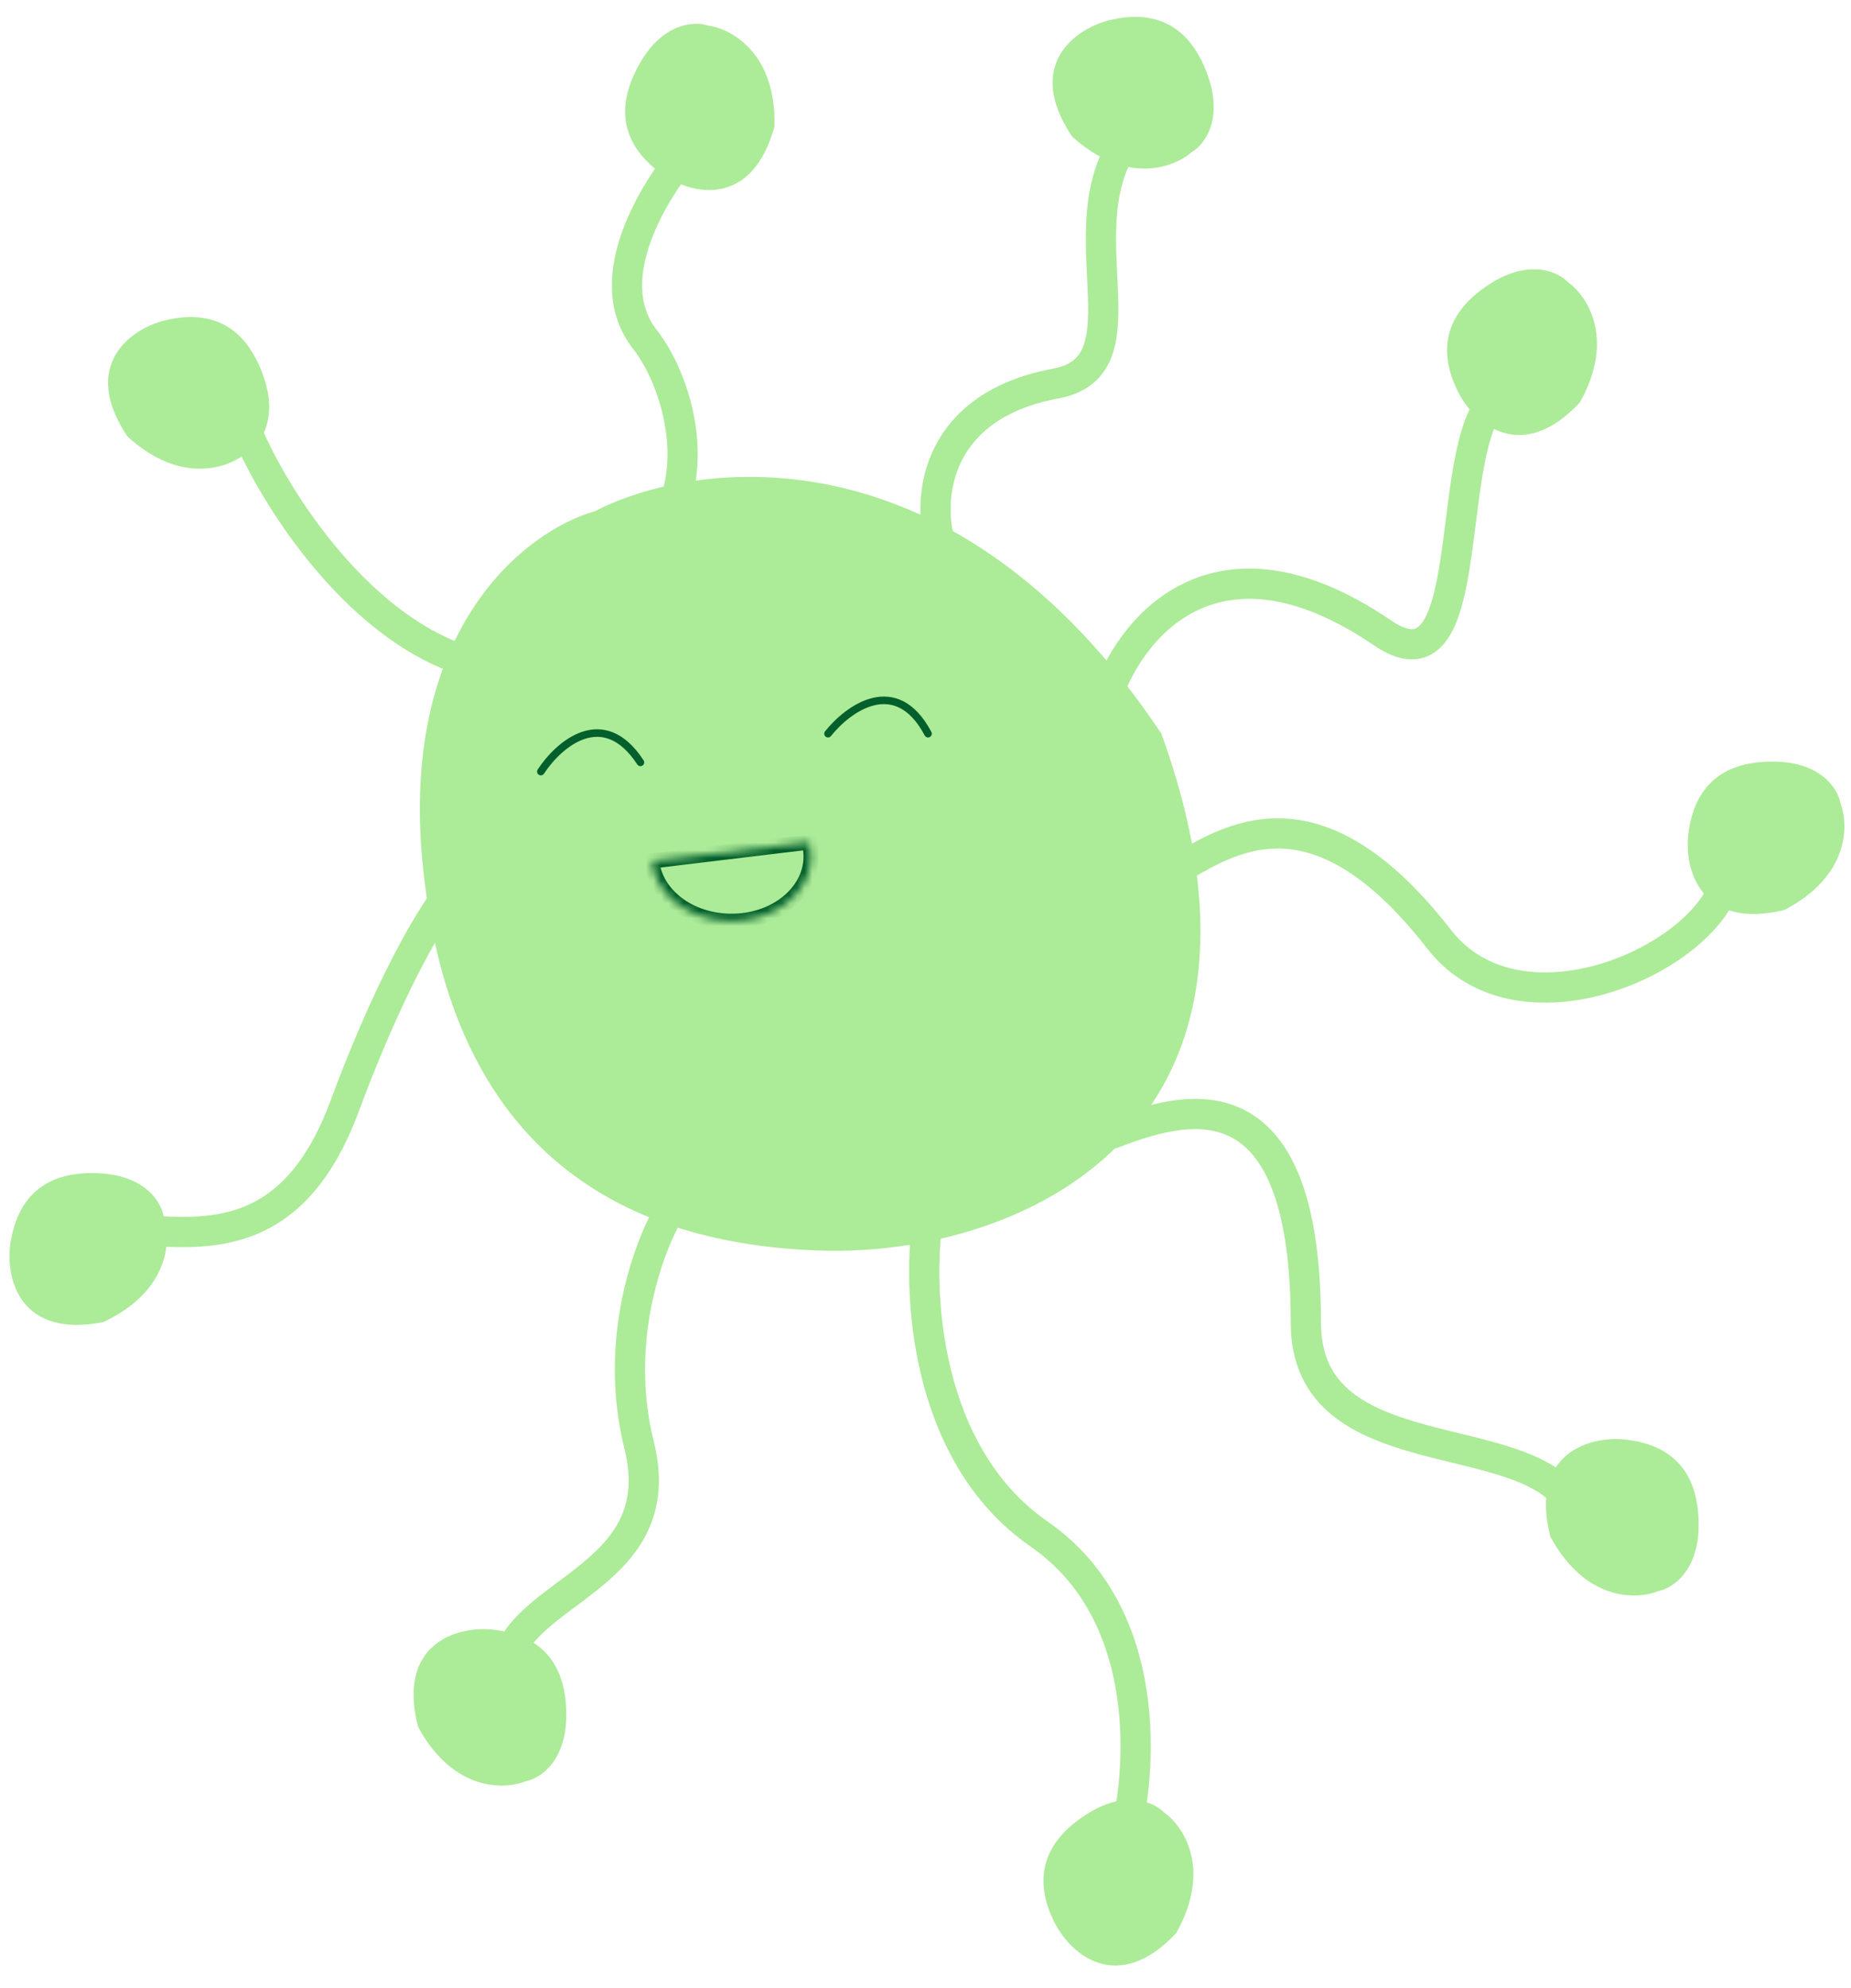 <?xml version="1.0" encoding="UTF-8"?> <svg xmlns="http://www.w3.org/2000/svg" width="245" height="263" viewBox="0 0 245 263" fill="none"> <path d="M124.307 71.335C122.836 65.697 123.865 53.685 139.75 50.744C151.517 48.565 141.957 32.358 147.84 20.592" stroke="#ACEB98" stroke-width="4" stroke-linecap="round"></path> <path d="M33.115 58.098C37.037 66.923 48.853 85.308 64.738 88.25" stroke="#ACEB98" stroke-width="4" stroke-linecap="round"></path> <path d="M90.478 20.592C87.046 24.759 79.038 36.771 85.329 44.86C90.477 51.479 93.419 65.452 85.329 72.071" stroke="#ACEB98" stroke-width="4" stroke-linecap="round"></path> <path d="M155.194 115.46C162.548 111.048 174.021 103.106 190.494 124.286C201.362 138.258 227.02 126.492 228.736 115.46" stroke="#ACEB98" stroke-width="4" stroke-linecap="round"></path> <path d="M147.105 150.025C156.175 146.593 172.844 140.906 172.844 175.029C172.844 194.885 202.261 188.267 208.144 199.298" stroke="#ACEB98" stroke-width="4" stroke-linecap="round"></path> <path d="M146.369 92.663C149.311 83.347 160.783 68.541 183.14 83.838C196.378 92.663 190.494 57.362 198.584 52.215" stroke="#ACEB98" stroke-width="4" stroke-linecap="round"></path> <path d="M89.007 159.585C86.065 164.243 81.064 177.088 84.594 191.208C89.007 208.858 68.415 210.329 66.944 220.625" stroke="#ACEB98" stroke-width="4" stroke-linecap="round"></path> <path d="M122.836 161.056C121.365 170.617 122.248 192.385 137.544 202.975C152.841 213.565 151.272 234.843 148.575 244.159" stroke="#ACEB98" stroke-width="4" stroke-linecap="round"></path> <path d="M62.532 114.725C57.139 119.383 50.525 133.095 45.617 146.348C38.263 166.204 25.27 163.017 15.465 162.527" stroke="#ACEB98" stroke-width="4" stroke-linecap="round"></path> <path d="M153.723 97.075C126.66 56.48 92.439 60.549 78.711 67.658C69.886 70.11 52.971 82.808 55.913 113.99C59.59 152.967 83.123 164.733 108.863 165.469C134.603 166.204 172.844 150.025 153.723 97.075Z" fill="#ACEB98"></path> <path d="M102.503 16.764C102.792 7.034 96.776 3.792 93.731 3.388C92.018 2.781 87.814 2.927 84.699 8.363C80.805 15.158 83.264 19.77 87.352 22.829C91.44 25.888 99.503 27.607 102.503 16.764Z" fill="#ACEB98"></path> <path d="M209.117 53.238C213.868 44.742 210.03 39.088 207.517 37.323C206.278 35.994 202.481 34.181 197.207 37.563C190.614 41.791 190.666 47.017 192.878 51.618C195.09 56.22 201.447 61.47 209.117 53.238Z" fill="#ACEB98"></path> <path d="M155.697 255.743C160.448 247.247 156.61 241.593 154.096 239.828C152.857 238.499 149.061 236.686 143.787 240.068C137.194 244.296 137.245 249.522 139.458 254.123C141.67 258.725 148.027 263.975 155.697 255.743Z" fill="#ACEB98"></path> <path d="M13.692 174.917C22.504 170.783 22.68 163.951 21.667 161.052C21.434 159.25 19.406 155.564 13.149 155.238C5.328 154.831 2.324 159.108 1.44 164.137C0.556 169.165 2.662 177.136 13.692 174.917Z" fill="#ACEB98"></path> <path d="M16.879 57.761C24.076 64.315 30.453 61.859 32.742 59.812C34.318 58.907 36.945 55.62 34.847 49.717C32.225 42.337 27.123 41.202 22.14 42.313C17.156 43.424 10.601 48.424 16.879 57.761Z" fill="#ACEB98"></path> <path d="M141.9 18.049C149.097 24.603 155.474 22.147 157.763 20.1C159.339 19.194 161.966 15.908 159.868 10.004C157.245 2.625 152.144 1.489 147.161 2.6C142.177 3.712 135.622 8.712 141.9 18.049Z" fill="#ACEB98"></path> <path d="M205.215 203.314C209.83 211.885 216.661 211.684 219.5 210.512C221.287 210.181 224.855 207.952 224.835 201.687C224.809 193.855 220.374 191.091 215.304 190.486C210.234 189.881 202.391 192.423 205.215 203.314Z" fill="#ACEB98"></path> <path d="M55.338 228.466C59.952 237.036 66.783 236.835 69.622 235.663C71.409 235.332 74.977 233.103 74.957 226.838C74.931 219.007 70.496 216.243 65.426 215.638C60.356 215.033 52.514 217.575 55.338 228.466Z" fill="#ACEB98"></path> <path d="M236.144 120.413C244.796 115.954 244.718 109.12 243.598 106.261C243.299 104.468 241.135 100.86 234.87 100.768C227.04 100.652 224.196 105.037 223.5 110.095C222.803 115.153 225.204 123.04 236.144 120.413Z" fill="#ACEB98"></path> <path d="M109.598 97.075C112.246 93.745 118.6 89.084 122.836 97.075" stroke="#03602C" stroke-linecap="round"></path> <path d="M71.587 102.086C73.918 98.527 79.817 93.302 84.769 100.871" stroke="#03602C" stroke-linecap="round"></path> <mask id="path-22-inside-1" fill="white"> <path fill-rule="evenodd" clip-rule="evenodd" d="M86.27 113.915C86.665 118.335 91.185 121.846 96.732 121.889C102.561 121.934 107.317 118.131 107.354 113.395C107.359 112.714 107.267 112.05 107.087 111.414L86.27 113.915Z"></path> </mask> <path d="M86.27 113.915L86.151 112.922L85.188 113.038L85.274 114.004L86.27 113.915ZM107.087 111.414L108.049 111.142L107.817 110.319L106.968 110.421L107.087 111.414ZM96.739 120.889C91.537 120.849 87.602 117.579 87.266 113.826L85.274 114.004C85.729 119.091 90.834 122.843 96.724 122.889L96.739 120.889ZM106.354 113.387C106.323 117.387 102.221 120.932 96.739 120.889L96.724 122.889C102.902 122.937 108.311 118.875 108.354 113.402L106.354 113.387ZM106.125 111.685C106.279 112.233 106.359 112.802 106.354 113.387L108.354 113.402C108.36 112.625 108.254 111.868 108.049 111.142L106.125 111.685ZM106.968 110.421L86.151 112.922L86.39 114.908L107.206 112.406L106.968 110.421Z" fill="#03602C" mask="url(#path-22-inside-1)"></path> </svg> 